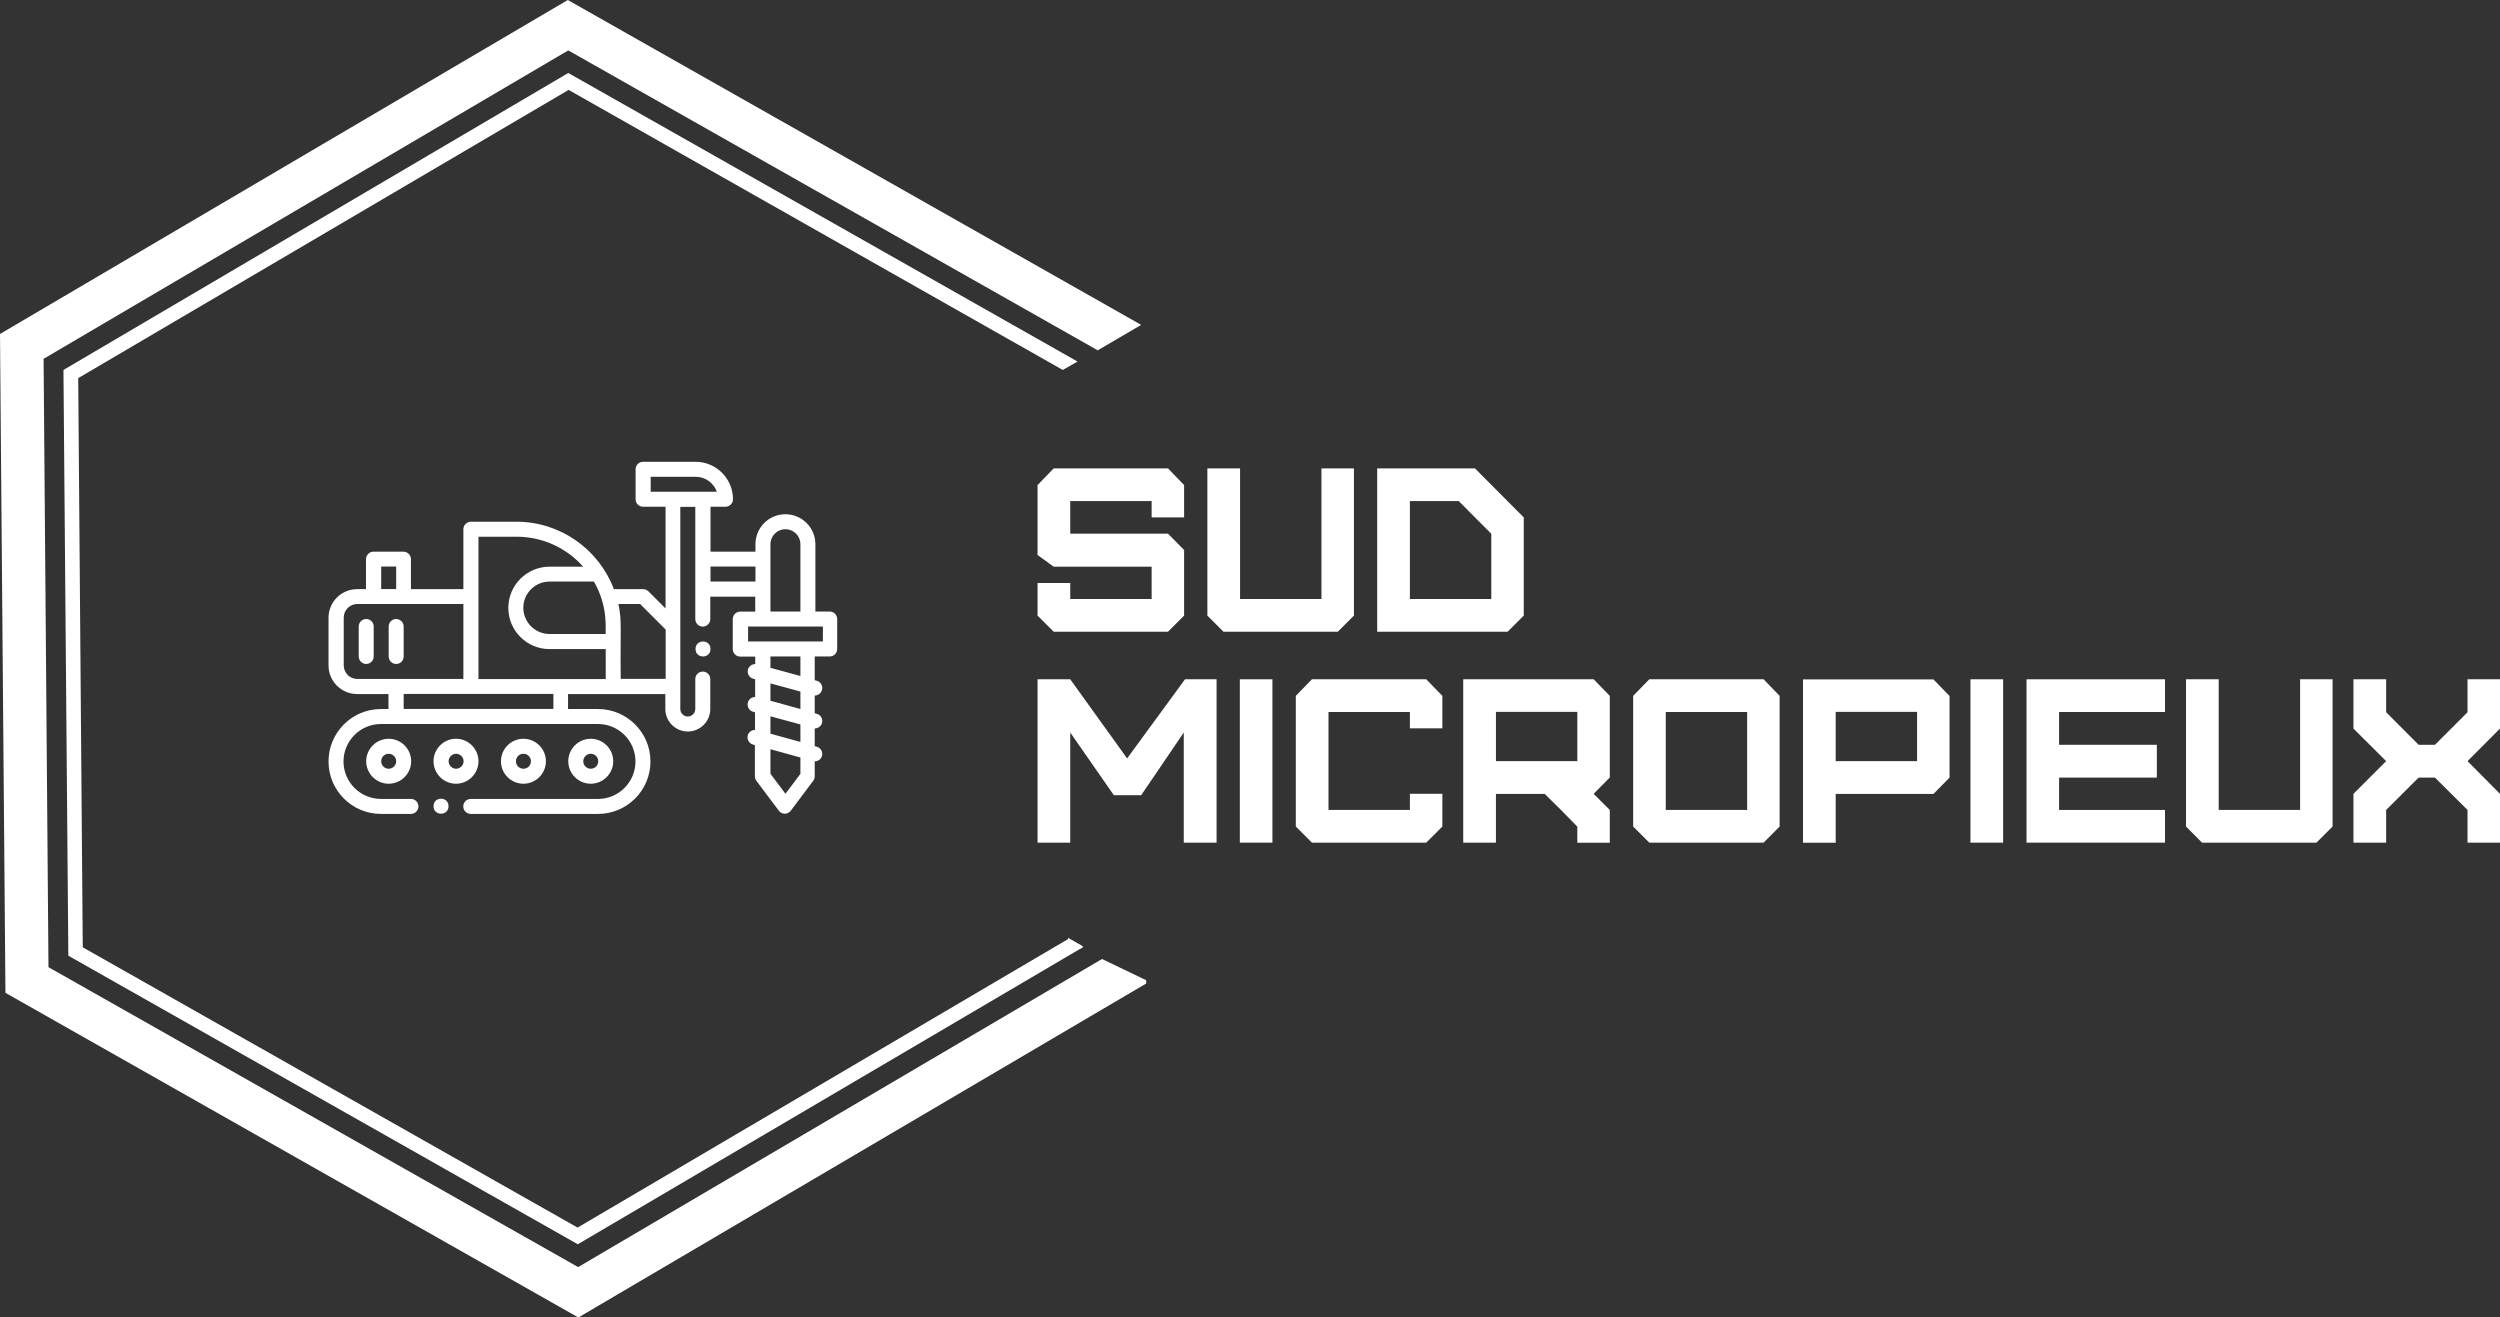 <?xml version="1.0" encoding="UTF-8"?>
<svg id="Calque_1" data-name="Calque 1" xmlns="http://www.w3.org/2000/svg" width="220.23" height="116.06" viewBox="0 0 220.23 116.06">
  <rect x="0" y="0" width="220.23" height="116.06" fill="#333333" stroke="none"/>
  <defs>
    <style>
      .cls-1 {
        fill: #fff;
      }
    </style>
  </defs>
  <polygon class="cls-1" points="97.08 84.48 50.93 111.62 4.27 85.2 3.84 31.61 50.06 4.44 96.7 30.86 100.51 28.63 100.51 28.61 50.02 0 0 29.42 .48 87.46 50.95 116.06 100.97 86.64 100.97 86.35 97.08 84.48"/>
  <polygon class="cls-1" points="94.08 82.61 94.08 82.73 50.88 108.14 7.29 83.45 6.89 33.31 50.09 7.92 93.62 32.59 94.92 31.85 50.4 6.62 50.06 6.43 5.59 32.59 6.02 84.19 50.9 109.61 95.06 83.64 95.38 83.47 95.38 83.35 94.08 82.61"/>
  <polygon class="cls-1" points="102.89 55.65 104.31 54.23 104.31 48.45 102.89 47.01 94.28 47.01 94.28 44.14 101.45 44.14 101.45 45.58 104.31 45.58 104.31 42.73 102.89 41.26 92.82 41.26 91.4 42.73 91.4 48.89 92.82 49.92 101.45 49.92 101.45 52.77 94.28 52.77 94.28 51.36 91.4 51.36 91.4 54.23 92.82 55.65 102.89 55.65"/>
  <polygon class="cls-1" points="106.36 41.26 106.36 54.23 107.78 55.65 117.85 55.65 119.27 54.23 119.27 41.26 116.41 41.26 116.41 52.77 109.24 52.77 109.24 41.26 106.36 41.26"/>
  <path class="cls-1" d="M131.37,52.77h-7.17v-8.63h4.3l2.87,2.88v5.76ZM134.23,45.58l-4.3-4.32h-8.61v14.39h11.49l1.42-1.42v-8.65Z"/>
  <polygon class="cls-1" points="94.28 74.23 94.28 64.53 98.12 70.05 100.53 70.05 104.28 64.53 104.28 74.23 107.17 74.23 107.17 59.84 104.39 59.84 99.29 66.81 94.28 59.84 91.4 59.84 91.4 74.23 94.28 74.23"/>
  <rect class="cls-1" x="109.22" y="59.84" width="2.87" height="14.39"/>
  <polygon class="cls-1" points="125.64 74.23 127.06 72.81 127.06 69.93 124.2 69.93 124.2 71.35 117.03 71.35 117.03 62.72 124.2 62.72 124.2 64.16 127.06 64.16 127.06 61.3 125.64 59.84 115.57 59.84 114.15 61.3 114.15 72.81 115.57 74.23 125.64 74.23"/>
  <path class="cls-1" d="M141.81,74.23v-2.88l-1.42-1.42,1.42-1.44v-7.19l-1.42-1.46h-11.49v14.39h2.88v-4.29h4.3l1.44,1.42,1.43,1.46v1.42h2.86ZM131.78,67.05v-4.34h7.17v4.34h-7.17Z"/>
  <path class="cls-1" d="M155.36,74.23l1.41-1.42v-11.51l-1.41-1.46h-10.07l-1.42,1.46v11.51l1.42,1.42h10.07ZM146.74,71.35v-8.63h7.17v8.63h-7.17Z"/>
  <path class="cls-1" d="M161.71,74.23v-4.29h8.61l1.42-1.44v-7.19l-1.42-1.46h-11.49v14.39h2.88ZM161.71,67.05v-4.34h7.17v4.34h-7.17Z"/>
  <rect class="cls-1" x="173.58" y="59.84" width="2.88" height="14.39"/>
  <polygon class="cls-1" points="190.72 74.23 190.72 71.35 181.39 71.35 181.39 68.5 190 68.5 190 65.61 181.39 65.61 181.39 62.72 190.72 62.72 190.72 59.84 178.52 59.84 178.52 74.23 190.72 74.23"/>
  <polygon class="cls-1" points="192.57 59.84 192.57 72.81 193.98 74.23 204.06 74.23 205.48 72.81 205.48 59.84 202.62 59.84 202.62 71.35 195.45 71.35 195.45 59.84 192.57 59.84"/>
  <polygon class="cls-1" points="210.2 74.23 210.2 71.35 213.06 68.5 214.5 68.5 217.37 71.35 217.37 74.23 220.23 74.23 220.23 69.93 217.37 67.05 220.23 64.18 220.23 59.84 217.37 59.84 217.37 62.74 214.5 65.61 213.06 65.61 210.2 62.74 210.2 59.84 207.32 59.84 207.32 64.18 210.2 67.05 207.32 69.93 207.32 74.23 210.2 74.23"/>
  <path class="cls-1" d="M34.9,67.06c0,.36-.3.66-.66.66s-.66-.29-.66-.66.3-.66.66-.66.66.3.66.66ZM32.26,67.06c0,1.09.89,1.98,1.98,1.98s1.98-.89,1.98-1.98-.89-1.98-1.98-1.98-1.98.89-1.98,1.98Z"/>
  <path class="cls-1" d="M40.18,67.72c-.37,0-.66-.3-.66-.66s.3-.66.66-.66.66.3.66.66c0,.36-.3.66-.66.66ZM42.15,67.06c0-1.09-.89-1.98-1.98-1.98s-1.98.89-1.98,1.98.89,1.98,1.98,1.98c1.09,0,1.98-.89,1.98-1.98Z"/>
  <path class="cls-1" d="M45.45,67.06c0-.36.29-.66.66-.66s.66.29.66.66-.29.66-.66.66-.66-.3-.66-.66ZM48.09,67.06c0-1.09-.89-1.98-1.98-1.98s-1.98.89-1.98,1.98.89,1.98,1.98,1.98c1.09,0,1.98-.89,1.98-1.98Z"/>
  <path class="cls-1" d="M51.38,67.06c0-.36.3-.66.66-.66s.66.29.66.66-.3.66-.66.66-.66-.3-.66-.66ZM54.02,67.06c0-1.09-.89-1.98-1.98-1.98s-1.98.89-1.98,1.98.89,1.98,1.98,1.98c1.09,0,1.98-.89,1.98-1.98Z"/>
  <path class="cls-1" d="M32.26,54.53c-.36,0-.66.29-.66.66v2.64c0,.36.3.66.66.66s.66-.29.66-.66v-2.64c0-.37-.3-.66-.66-.66Z"/>
  <path class="cls-1" d="M35.56,57.83v-2.64c0-.36-.3-.66-.66-.66s-.66.29-.66.66v2.64c0,.36.29.66.66.66s.66-.3.66-.66Z"/>
  <path class="cls-1" d="M72.49,56.51h-6.59v-1.32h6.59v1.32ZM70.51,59.55l-2.64-.72v-1h2.64v1.72ZM67.87,61.73v-1.53l2.64.72v1.54l-2.64-.73ZM67.87,64.63v-1.53l2.64.72v1.54l-2.64-.73ZM69.19,69.92l-1.32-1.76v-2.16l2.64.73v1.44l-1.32,1.76ZM67.87,47.94c0-.73.59-1.32,1.32-1.32s1.32.59,1.32,1.32v5.93h-2.64v-5.93ZM62.59,51.23v-1.32h3.96v1.32h-3.96ZM57.32,43.32v-1.32h3.96c.86,0,1.59.55,1.87,1.32h-5.82ZM54.68,59.81c-.05-4.34.12-5.06-.2-6.6h1.91l2.25,2.25v4.34h-3.96ZM42.15,59.81v-12.53h3.36c2.33,0,4.43,1.02,5.86,2.64h-2.96c-2,0-3.63,1.63-3.63,3.63s1.62,3.63,3.63,3.63h4.95v2.64h-11.21ZM48.75,62.45h-13.19v-1.32h13.19v1.32ZM30.28,58.61v-4.2c0-.66.53-1.2,1.19-1.2h9.35v6.6h-9.35c-.66,0-1.19-.54-1.19-1.2ZM33.58,49.91h1.32v1.98h-1.32v-1.98ZM53.36,55.85h-4.95c-1.27,0-2.31-1.04-2.31-2.31s1.04-2.31,2.31-2.31h3.91c1.29,2.24.99,4.22,1.04,4.62ZM73.15,53.87h-1.32v-5.93c0-1.45-1.18-2.64-2.64-2.64s-2.64,1.18-2.64,2.64v.66h-3.96v-3.96h1.32c.36,0,.66-.29.66-.66,0-1.82-1.48-3.3-3.3-3.3h-4.62c-.36,0-.66.29-.66.66v2.64c0,.36.29.66.66.66h1.98v8.96l-1.51-1.51c-.12-.12-.29-.19-.47-.19h-2.57c-1.33-3.51-4.71-5.94-8.58-5.94h-4.02c-.36,0-.66.3-.66.66v5.28h-4.62v-2.64c0-.36-.29-.66-.66-.66h-2.64c-.36,0-.66.3-.66.66v2.64h-.78c-1.39,0-2.52,1.13-2.52,2.52v4.2c0,1.39,1.13,2.52,2.52,2.52h2.76v1.32h-.66c-2.55,0-4.62,2.07-4.62,4.62s2.07,4.62,4.62,4.62h2.64c.36,0,.66-.3.66-.66s-.29-.66-.66-.66h-2.64c-1.82,0-3.3-1.48-3.3-3.3s1.48-3.3,3.3-3.3h19.12c1.82,0,3.3,1.48,3.3,3.3s-1.48,3.3-3.3,3.3h-11.21c-.36,0-.66.29-.66.66s.3.66.66.66h11.21c2.55,0,4.62-2.07,4.62-4.62s-2.07-4.62-4.62-4.62h-2.64v-1.32h8.57v1.32c0,1.09.89,1.98,1.98,1.98s1.98-.89,1.98-1.98v-2.64c0-.36-.3-.66-.66-.66s-.66.29-.66.66v2.64c0,.36-.3.66-.66.66s-.66-.29-.66-.66v-17.81h1.32v9.89c0,.36.3.66.66.66s.66-.3.66-.66v-1.98h3.96v1.32h-1.32c-.36,0-.66.29-.66.66v2.64c0,.36.29.66.66.66h1.32v.66c-.29,0-.56.19-.64.48-.09.35.11.72.46.81l.17.05v1.56c-.29,0-.56.19-.64.49-.09.35.11.72.46.81l.17.05v1.55c-.29,0-.56.19-.64.48-.09.35.11.71.46.81l.17.05v2.75c0,.14.05.28.13.39l1.98,2.64c.26.35.79.35,1.05,0l1.98-2.64c.08-.11.13-.25.13-.39v-1.32c.29,0,.56-.19.64-.48.1-.35-.11-.71-.46-.81l-.18-.05v-1.56c.29,0,.56-.19.64-.48.1-.35-.11-.72-.46-.81l-.18-.05v-1.56c.29,0,.56-.19.64-.49.1-.35-.11-.72-.46-.81l-.18-.05v-2.09h1.32c.36,0,.66-.29.66-.66v-2.64c0-.36-.3-.66-.66-.66Z"/>
  <path class="cls-1" d="M39.51,71.02c0,.88-1.32.88-1.32,0s1.32-.88,1.32,0"/>
  <path class="cls-1" d="M62.59,57.17c0,.88-1.32.88-1.32,0s1.32-.88,1.32,0"/>
</svg>